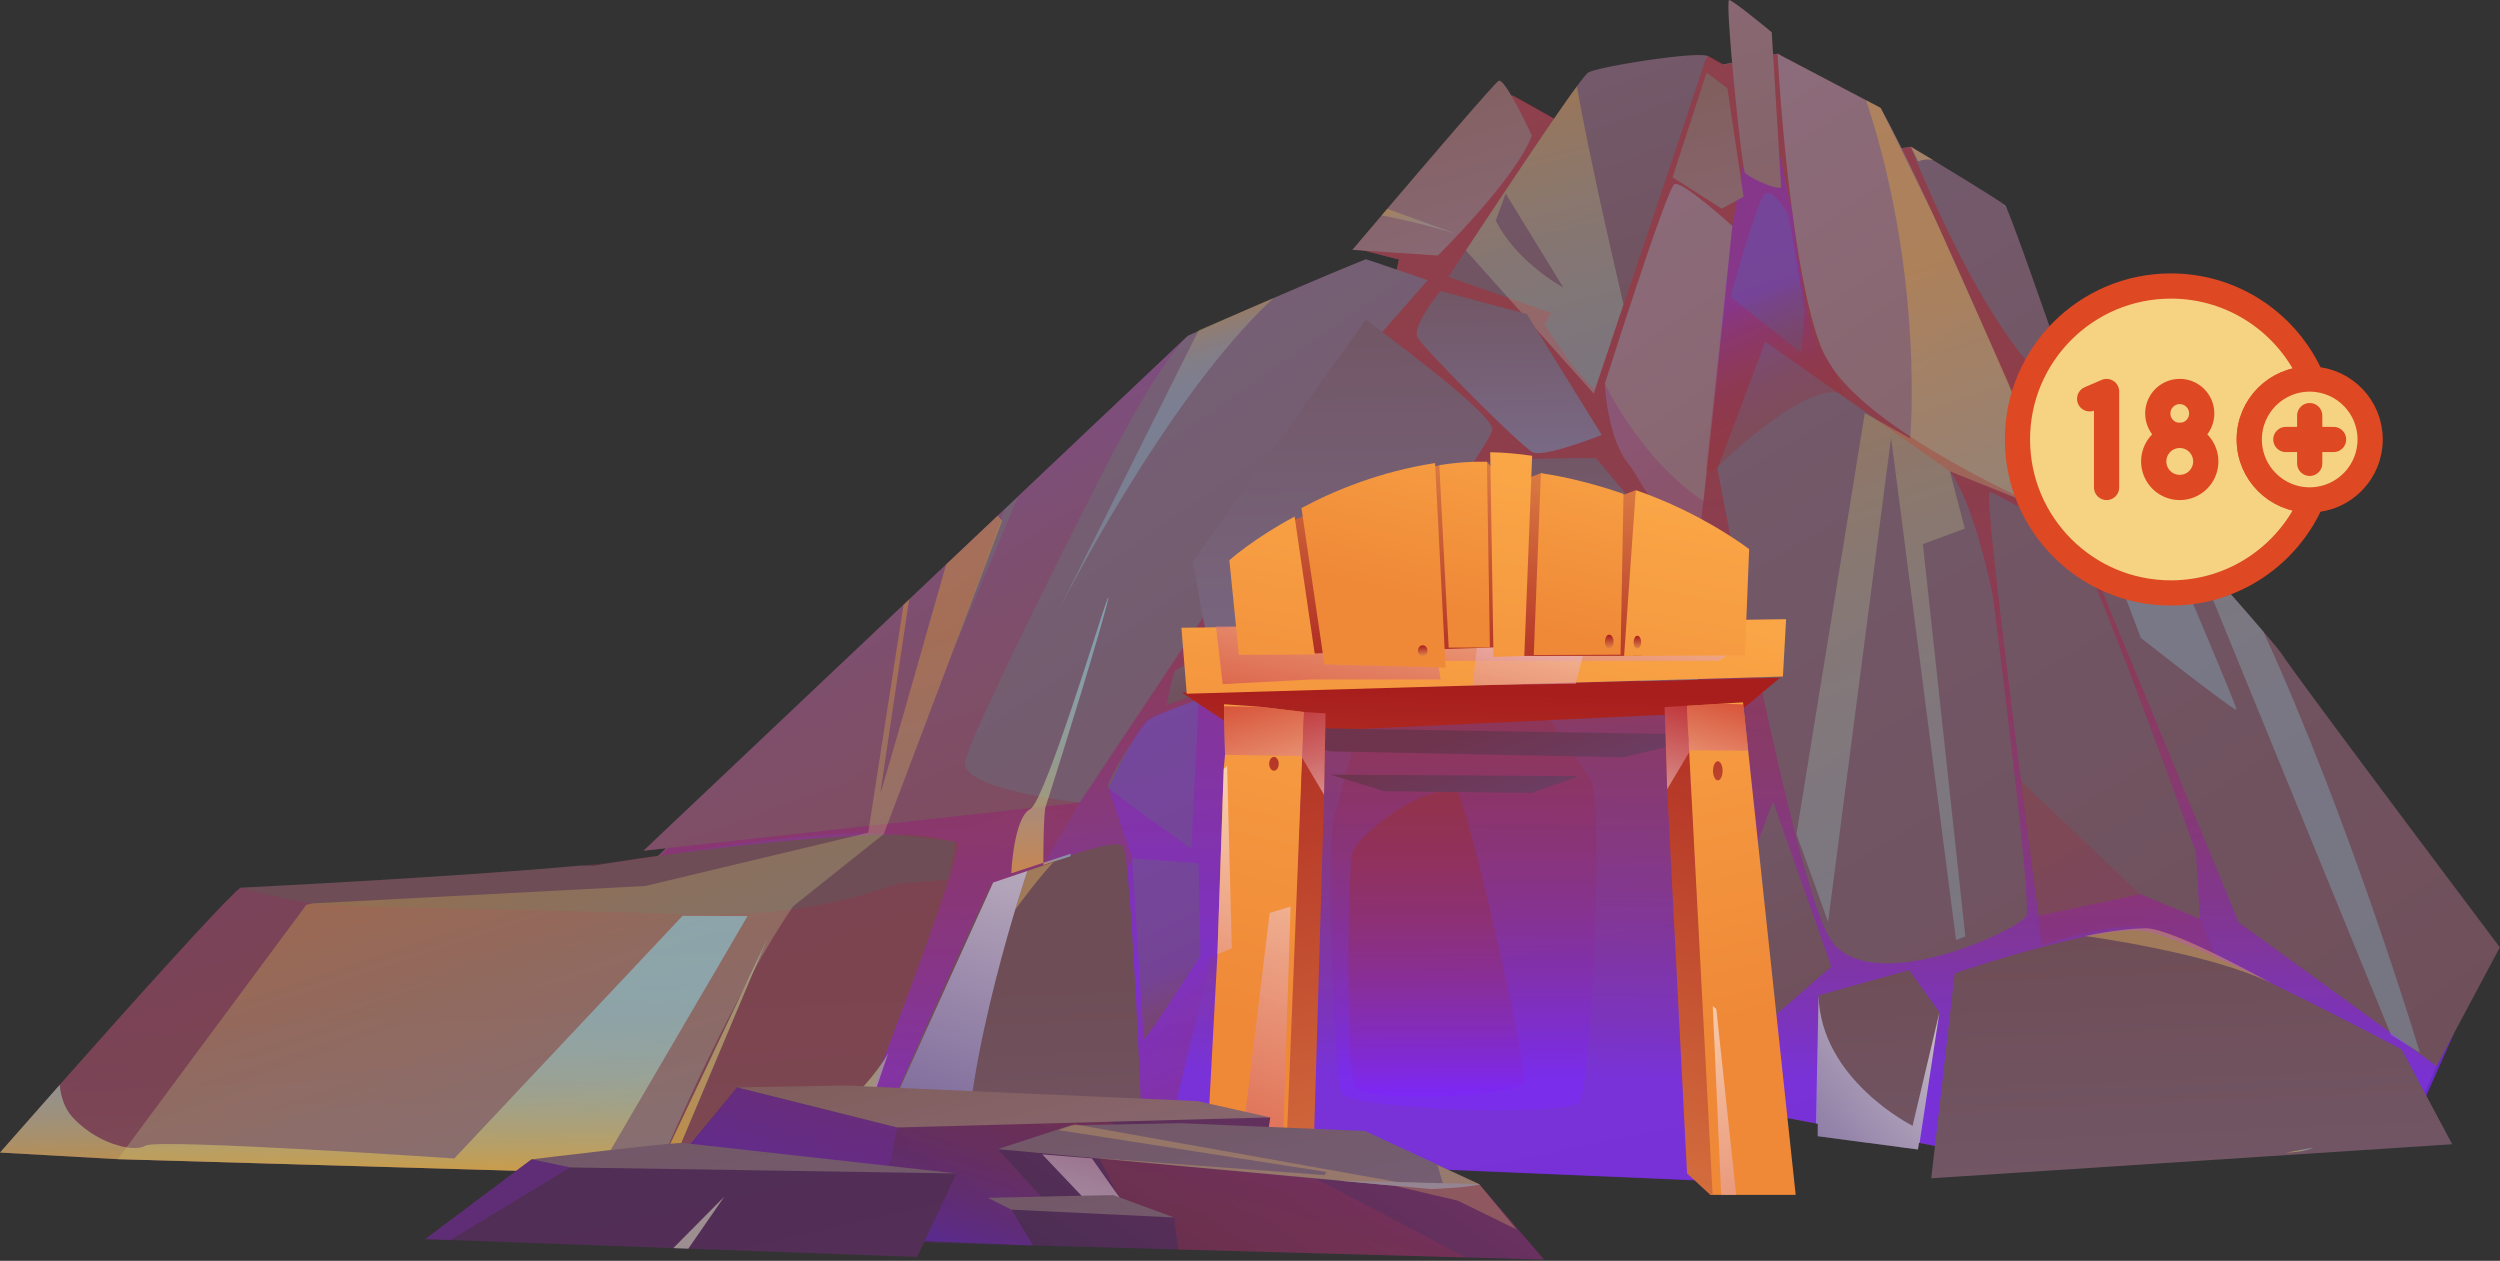 <svg xmlns="http://www.w3.org/2000/svg" width="694" height="350" fill="none"><rect width="100%" height="100%" fill="#333333" stroke="none"/><path fill="url(#a)" d="m680.507 286.655-4.135 9.274-3.287 7.388-5.494 12.325-58.033 1.191h-.011l-35.158.717-36.096.739h-.068l-1.075-.202-4.265-.807-.18-.035-.739-.133-21.996-4.146-3.967-.751-1.377-.259-.125-.026-.39-.074-3.287-.619-.008.002-3.481-.662-14.176-2.673-.691-.125.901 20.332-6.95-.295-3.76-.16-10.268-.435-3.572-.148-.364-.025-102.444-4.34-18.894-.799-2.665-.111-.625-.025.108-3.711.011-.316-11.022 3.512-10.792 1.089-18.9 1.905h-.011l-55.266 5.583-.054.003-.131.011-.566.054h-.006l.009-.009.003-.011 4.192-6.566-.265-.154-.691-.415-.074-.051-3.41-2.082-1.595-.972h-.006l-8.534-5.199-11.417-6.964-12.911-21.923-.72-1.22-.23-.384-5.705-9.691-9.7-16.471-2.485-4.235h-.009l-4.49-7.627-.003.003-1.803-3.057 5.156-5.09.222-.219 2.124-2.099 12.658-12.512 51.478-43.191 1.592-1.337 7.735-6.489 13.582-11.395.398-.336 1.396-1.172 31.876-26.742h.003l11.839-9.937 9.319-7.82.002-.006 41.141-34.511.683-.845.443-.037 18.161-1.66.583-2.643.622-2.818-11.284-2.88-.332-.086 1.737-2.147 3.299-4.075 37.811-36.258.102-.097.23.131 5.713 3.205 5.722 3.208 5.699 3.199.191-.094 2.565-1.254 30.886-15.109 3.102-4.283.003-.002.262.147 2.107 1.186 1.976 1.11.265-.052 13.795-2.716 1.237-.244.074.062 27.857 23.902.003.003 3.185 2.733.339-.048 2.664-.396.288-.04 2.599-.386.04.068 2.3 3.899 34.239 57.936 10.624 14.472.003.005.31.421-.045.165-.245.836-1.754 6.089 42.261 65.472.003.008 15.797 24.482.003.009 25.127 38.925z"/><path fill="url(#b)" d="m177.821 242.961 1.706 2.889.1.168h.005l4.465 7.57.031.059 2.281 3.862 9.655 16.38 5.696 9.652.219.367.085.153.62 1.05 13.269 22.491 11.019 6.717 8.452 5.147.501.305h.005l1.092.668 3.424 2.093.08.037.418.262.284.173.481.29.264.154-4.078 6.404-.119.188 57.194-5.773 17.162-1.732 9.279-.93 2.019-.202.105-.011 10.394-3.316.632-.199-.114 3.938-.003.091 2.594.114 12.43.529c.25.006.494.009.733.023l112.141 4.752.049.008.173.009 10.104.429 3.762.157 7.647.324-.921-20.336-.003-.011 14.176 2.673 3.49.662.696.128 2.986.563.123.029 1.376.259 3.964.739 21.991 4.146.748.142 4.445.839.725.134.415.077.663.125 35.234-.717h.005l35.934-.733h.012l58.246-1.195 5.155-11.594.328-.739 3.128-7.05.153-.341 4.127-9.279-21.437-33.15-25.187-38.946-.003-.008-15.834-24.493-.003-.006-42.358-65.501 1.633-5.681.119-.41.242-.836.045-.165-.31-.421-.002-.005-10.648-14.475-34.318-57.95-2.349-3.968-.373.055-2.229.33-.287.04-.381.056-2.625.387-.074-.06-3.117-2.67-.003-.003-.532-.458-27.439-23.515-.296.06-.941.185-14.062 2.77-.106-.06-1.874-1.05-2.371-1.333h-.003l-.1.139-2.997 4.146-30.881 15.112-2.755 1.348-.182-.102-5.523-3.097-11.676-6.544-.1.097-.025.025-37.763 36.239-3.296 4.078-1.788 2.215 11.284 2.88-.623 2.819-.58 2.642-18.163 1.66-.731.902-41.121 34.523-.003.006-9.313 7.823-11.833 9.936h-.003l-.765.643-31.799 26.703-.694.583-.662.557-.387.324L258.743 172l-.597.503-7.135 5.989-.515.433-1.078.904-.523.435-50.935 42.77-12.509 12.376-.14.143-1.962 1.939-.159.159-.034.032-.188.19z" opacity=".75"/><path fill="url(#c)" d="M330.719 235.578s-21.744-15.408-23.021-16.881c-1.268-1.464 9.288-16.886 10.744-18.473 1.447-1.578 14.301-6.031 14.301-6.031z"/><path fill="url(#d)" d="M506.534 98.557q.12.241.242.475a29.5 29.5 0 0 0 1.979 3.227v.006c4.61 6.566 12.635 13.067 21.556 18.942 18.217 11.998 39.864 21.195 42.515 22.307.065.026.122.051.164.065l.097.043s-1.689-4.095-4.536-10.872l-.46-1.1c-4.28-10.192-10.696-25.338-17.563-41.056-7.721-17.68-15.903-35.84-22.671-49.467-2.067-4.155-4.015-7.926-5.81-11.19l-4.032-2.122-24.567-12.905s1.123 21.852 4.174 44.517c.026.17.046.338.068.509q.004.013.003.031c2.076 15.31 5.025 30.863 8.841 38.59"/><path fill="url(#e)" d="m561.166 98.497 13.442 15.405 3.319 3.799.617.708s-.066-.196-.196-.571c-2.045-5.975-17.663-51.526-21.084-59.515l-.003-.008c-.321-.745-.552-1.203-.668-1.32a4 4 0 0 0-.398-.318c-2.332-1.712-12.851-8.139-19.634-12.251l-.005-.003a2679 2679 0 0 0-5.691-3.44l-.409-.245s13.991 36.562 30.71 57.76"/><path fill="url(#f)" d="m559.869 106.528 61.627 149.556 41.929 30.449 5.119 3.716 7.828 5.682 17.581-32.953s-56.213-74.72-60.322-81.124c-.555-.865-2.46-3.183-5.307-6.515-4.661-5.455-11.753-13.503-19.44-22.131a4997.41 4997.41 0 0 0-31.193-34.668 1467 1467 0 0 0-9.478-10.354c-1.368-1.476-2.184-2.332-2.307-2.417-1.043-.731-6.037.759-6.037.759"/><path fill="url(#g)" d="M575.749 149.003c10.211 21.296 33.826 87.468 33.826 87.468l1.103 18.561-16.556-6.776-28.199 5.917s-15.8-118.357-13.547-117.592c2.246.762 23.373 12.422 23.373 12.422"/><path fill="url(#h)" d="M541.299 130.845c7.059 9.413 11.913 34.694 11.913 34.694s10.96 84.989 9.268 88.708c-1.735 3.817-43.629 23.299-54.401 6.41-10.141-15.905-31.308-130.537-31.308-130.537l13.252-35.252z"/><path fill="url(#i)" d="m500.932 86.2-.873 11.748-19.679-15.532s7.161-26.035 9.39-28.458c2.15-2.337 6.717 5.7 6.717 5.7z"/><path fill="url(#j)" d="m418.727 82.729 11.901 4.186-1.808 3.264s7.829 12.868 13.894 17.723a5188 5188 0 0 0 6.083-17.754l.111-.327c12.248-35.962 23.893-71.293 24.829-74.14l.068-.202h-.003c-1.453-.435-6.262-.09-11.776.597-8.65 1.072-19.087 2.99-21.081 4.038-.403.214-1.521 1.576-3.185 3.837-1.638 2.218-3.819 5.318-6.401 9.069-6.054 8.795-14.489 21.436-23.324 34.81q-.556.839-1.107 1.678l-4.854 7.357z"/><path fill="url(#k)" d="m178.637 236.161 6.208-.685 56.46-6.242 5.11-.563 53.318-5.896 48.034-72.095 2.167-3.253-5.017-3.489 5.372-13.21 6.751 2.622 6.874-16.818 1.797-.884 6.214-9.163.503-.75 4.146-3.362 5.912-8.79 13.849-15.8s-17.079-5.866-17.193-5.82q-.074.026-.139.059a798 798 0 0 0-6.987 2.872c-6.251 2.6-12.65 5.335-18.533 7.874a2014 2014 0 0 0-20.871 9.166c-1.842.816-2.886 1.285-2.886 1.285h-.003q-.014.011-.028.032l-52.732 49.888h-.003l-14.324 13.55-10.269 9.72-1.536 1.451z"/><path fill="url(#l)" d="M452.83 129.665s16.909 28.858 18.422 21.814c.276-1.282.861-5.897 1.609-12.398 3.003-25.992 8.043-76.333 8.043-76.333s-13.901-12.677-16.056-11.608c-2.196 1.092-19.329 55.377-19.329 55.377s.659 16.144 7.311 23.148"/><path fill="url(#m)" d="M536.118 327.085s.091-.003.267-.017l25.204-1.644 67.306-4.399 51.839-3.384-7.191-13.468-.461-.856-6.401-11.987s-18.05-9.592-36.11-18.354c-.012-.008-.018-.008-.032-.017-5.198-2.516-10.411-4.973-15.217-7.12a261 261 0 0 0-3.566-1.573s-.006 0-.014-.009c-7.246-3.133-13.278-5.374-16.565-5.809-3.706-.492-9.433.213-15.76 1.481-16.269 3.248-36.787 10.278-36.787 10.278l-5.477 47.874-.003.012z"/><path fill="url(#n)" d="M265.767 234.839c-.512 6.026-11.352 35.314-20.905 60.248-3.6 9.416-6.987 18.123-9.435 24.374-.029.068-.049.131-.074.19-.361.91-.697 1.775-1.01 2.582q-.159.409-.31.788c-.039.091-.074.191-.111.285l-.079.201c-.202.515-.39 1.001-.566 1.445q-.037.096-.074.191c-.088.224-.173.438-.259.651-.125.307-.23.591-.333.847-.173.441-.329.831-.455 1.146-.073.197-.136.361-.193.504l-.259.648-42.847-2.42c-.008.011-.005 0-.005 0l-3.538-.196-3.327-.188-149.306-4.351L0 319.944s7.061-8.039 16.57-18.774c18.496-20.874 45.268-50.824 50.168-54.743 0 0 58.652-2.892 94.356-6.137 2.431-.014 3.879-.025 3.961-.04q.903-.149 1.829-.298c.31-.051.617-.105.929-.148.623-.1 1.255-.208 1.889-.307.315-.046.637-.094.955-.145l.009-.003q.478-.076.955-.148c2.019-.313 4.092-.623 6.211-.933.503-.074 1.015-.145 1.527-.219q1.664-.237 3.362-.474c.21-.032.423-.063.631-.086 1.521-.21 3.065-.424 4.612-.623l.017-.002c16.733-2.207 34.882-4.078 49.422-4.843l.009-.003c2.699-.148 5.272-.25 7.689-.316h.003c.862-.017 1.706-.04 2.525-.048q.018-.002.017-.003c7.309-.102 14.444 1.337 16.81 1.885.227.049.412.1.549.131.173.046.261.068.267.077l-.003.008q.55.473.498 1.087"/><path fill="url(#o)" d="m332.712 239.636.543 25.631s-15.521 24.283-15.723 23.04c-.199-1.237-3.231-49.985-3.231-49.985z"/><path fill="url(#p)" d="M69.157 245.301c-.233.082-.457.165-.66.239.205-.08.427-.165.66-.239" opacity=".35"/><path fill="url(#q)" d="M165.061 240.248c-.083.014-1.53.025-3.962.039a602 602 0 0 0 9.561-.938q-.48.075-.956.145c-.634.1-1.265.208-1.888.307-.31.043-.62.1-.93.148q-.923.15-1.825.299" opacity=".35"/><path fill="url(#r)" d="m329.709 93.233-.014.017c-6.882 7.116-15.53 22.114-24.127 39.043l-.006.005q-.17.332-.341.671c-15.592 30.722-35.499 70.861-37.27 78.366-1.112 4.718 10.755 7.914 20.35 9.711.944.168 1.865.339 2.75.481 4.936.839 8.687 1.246 8.687 1.246l-9.683 16.584-.429.734-.134.228-5.147 8.818-3.068 5.261-40.043 68.595-.1.173-.691-.415-.074-.051.003-.009-3.413-2.084-1.595-.973-.003.011c-.358.91-.696 1.775-1.015 2.583q-.159.409-.31.787c-.04.091-.074.191-.111.285a119.936 119.936 0 0 0-.645 1.646q-.038.096-.074.191c-.088.224-.174.438-.259.651-.125.307-.23.591-.333.847-.173.441-.33.831-.455 1.146-.074.197-.136.362-.193.504l-.259.648-42.847-2.42c-.009.012-.006 0-.006 0l-3.537-.196-3.328-.188-149.306-4.351-32.68-1.84s7.06-8.039 16.57-18.774C35.07 280.291 61.84 250.34 66.74 246.421c0 0 7.633 2.301 19.938 4.363 6.941 1.154 87.591 2.238 96.964 2.778h.008q.217.014.447.02s-.003.006.003 0c10.965.617 23.139.486 35.498-1.132 10.215-1.336 20.47-3.677 30.119-7.397a12 12 0 0 0-.208.262l13.713-1.154 1.237-6.277c.273-.236.492-.611.216-1.097 0 0 .284-2.617.332-3.12q.007-.089.006-.088c-.023.008-.219-.011-.554-.04-2.77-.276-14.93-1.723-16.81-1.885q0 .002-.017.003c-.176-.015-1.541-.128-2.278-.174a100 100 0 0 0-5.127-.139c-14.353-.049-34.037 2.502-52.243 5.519l-.017.003q-2.426.404-4.806.811-.33.06-.66.116c-2.966.515-7.018 1.035-11.833 1.553q.478-.076.956-.148c2.019-.313 4.092-.623 6.211-.933.503-.074 1.015-.145 1.527-.219q1.663-.237 3.361-.474l2.124-2.099-6.21.685 72.191-68.301 1.539-1.448 10.269-9.72 14.321-13.55 1.934-1.829-1.038 2.844-5.964 16.388-.213.595-6.856 18.831-.179.495 8.778-20.794.268-.634 9-21.317 5.728-5.42z" opacity=".35"/><path fill="url(#s)" d="m332.743 194.193 3.339-4.539 20.06 15.231-4.866 3.069 4.186 60.831-19.349-3.046-13.198 55.519-5.642-.111-4.504-79.887 1.538-2.941-6.609-19.624s8.119-17.262 11.401-19.116c3.265-1.84 13.644-5.386 13.644-5.386" opacity=".35"/><path fill="url(#t)" d="M511.997 109.716c-9.452-5.881-36.787 21.334-36.787 21.334l-1.669-.432 7.36-67.873 7.775-44.985 8.955 41.678s3.412 31.924 7.661 37.393c4.373 5.636 6.705 12.885 6.705 12.885" opacity=".35"/><path fill="url(#u)" d="m615.607 266.504-4.925-11.472-16.557-6.776-33.385-31.68 5.187 37.6.73 8.298s19.583-6.95 28.987-4.78c9.518 2.193 19.963 8.81 19.963 8.81" opacity=".35"/><path fill="url(#v)" d="M317.273 321.153s-2.972-82.674-5.622-86.235c-2.611-3.506-35.015 10.681-35.948 10.064-.93-.614-38.51 84.932-38.51 84.932z"/><path fill="#FFCE61" d="M536.758 44.474c-2.438-.614-4.275.376-4.275.376l-2.027-4.107zM630.866 273.139c-16.718-8.572-52.035-13.298-52.035-13.298s9.319-2.067 16.81-2.15c7.519-.085 35.225 15.448 35.225 15.448" opacity=".35"/><path fill="url(#w)" d="m32.68 321.784 149.306 4.351c7.497-17.575 14.083-31.444 19.554-42.173.074-.142.142-.282.216-.424a493 493 0 0 1 4.112-7.863l.012-.025a373 373 0 0 1 3.415-6.234c5.275-9.441 8.907-14.935 10.303-16.963.427-.614.646-.919.646-.919l24.86-19.832h.005l.234-.185.014-.037 1.061-2.809 18.404-48.7 7.238-19.156h.003l.224-.602 5.918-15.658-.352-.395-.893-1.019-14.327 13.551c-1.334 4.724-2.81 9.911-4.326 15.251q-.078.276-.156.552c-6.544 23.034-13.895 48.759-13.761 47.664.136-1.134 3.35-22.747 6.108-41.24.023-.159.049-.324.071-.484l1.792-12.02-1.538 1.45-1.849 11.91-.077.486-7.595 48.975-.299 1.923-.779.188-2.815.676h-.009l-57.879 13.832-.373.091h-.005l-92.471 4.849-1.644.393-49.916 67.32z" opacity=".3"/><path fill="url(#x)" d="m507.481 255.92 17.484-134.397L543 260.95l2.579-1.007-11.787-108.893 11.636-4.305-4.129-15.906 31.529 12.672.165.066.097.042-4.536-10.871-.461-1.101-11.142-26.709-6.421-14.344-13.733-30.681-9.225-18.746-5.525-11.23-4.033-2.122a209 209 0 0 1 3.367 11.063l.003.002c11.424 41.298 9.288 77.479 8.933 82.328-.023.335-.04.503-.04.503l-9.635-5.366-2.969-1.65-18.976 116.856z" opacity=".3"/><path fill="url(#y)" d="M353.497 82.757c-30.075 27.795-59.756 86.96-59.756 86.96l39.005-78.053z" opacity=".3"/><path fill="url(#z)" d="m406.923 69.514 11.804 13.218.589.66 7.945 8.895 15.035 16.832.131.145 6.365-19.11.11-.327 1.789-5.364s-6.569-27.812-10.883-49.586a501 501 0 0 1-2.053-10.923c-1.638 2.218-3.819 5.317-6.401 9.068-6.055 8.796-14.489 21.437-23.325 34.811q-.55.838-1.106 1.68m8.318-8.281 2.724-7.52 15.996 26.095s-12.899-6.925-18.72-18.575" opacity=".3"/><path fill="url(#A)" d="m663.425 286.536.296.722 4.823 2.994 3.221 1.999s-4.695-15.774-12.643-38.723c-7.906-22.816-18.61-51.532-30.804-78.189-4.661-5.455-11.753-13.503-19.44-22.131l25.114 61.386.003.008z" opacity=".3"/><path fill="url(#B)" d="m556.195 56.68 1.066 1.638c-.321-.745-.551-1.203-.668-1.32a4 4 0 0 0-.398-.318" opacity=".3"/><path fill="url(#C)" d="M594.304 177.102s25.907 20.33 26.53 19.923c.099-.071-.913-2.676-2.639-6.916l-.003-.006c-4.672-11.437-14.179-33.778-21.181-50.161a5059 5059 0 0 0-19.326-21.402l.242-.836.617.708s-.065-.196-.196-.571l-.686-.723-.002-.005-3.055-3.208-7.046-7.422.645 1.703z" opacity=".3"/><path fill="url(#D)" d="m375.411 69.366 23.726 1.57s21.442-21.07 26.123-33.287c0 0-7.517-16.266-9.251-15.211-1.223.742-19.053 21.587-30.926 35.536q-.794.932-1.542 1.814c-4.774 5.616-8.13 9.578-8.13 9.578"/><path fill="url(#E)" d="M268.212 326.402c-.878-31.927 17.009-84.633 17.009-84.633l-9.518 3.216-38.51 84.932z" opacity=".7"/><path fill="#FFCE61" d="M292.456 239.32c-3.962 4.078-10.616 13.15-10.616 13.15l3.381-10.701z" opacity=".35"/><path fill="url(#F)" d="m538.384 281.01-5.679 36.23-.003.008-.185 1.189-.105.66-19.718-2.614-6.965-.927-1.126-.151.02-3.446.003-.009.077-13.058.139-22.6 25.127-6.995z"/><path fill="url(#G)" d="m492.182 222.488 16.186 45.839-15.501 13.476-9.401-35.865z"/><path fill="url(#H)" d="M330.758 183.793s-3.361 1.613-4.299 2.141c-.942.529-2.591 9.732-2.591 9.732l7.183-2.358z"/><path fill="url(#I)" d="M494.443 51.999c-1.556.825-9.083-2.85-10.033-4.055-.941-1.195-5.67-48.128-4.393-47.943 1.271.182 11.815 8.957 11.815 8.957z"/><path fill="url(#J)" d="m473.749 20.146 5.759 4.334 4.501 30.132-6.06 3.316-13.65-8.708z"/><path fill="url(#K)" d="M452.83 129.665s16.909 28.858 18.422 21.814c.275-1.282.861-5.898 1.609-12.398-17.606-11.748-27.34-32.561-27.34-32.561s.657 16.141 7.309 23.145" opacity=".35"/><path fill="url(#L)" d="M383.542 59.788c12.74 2.545 20.259 4.99 21.061 5.258l-19.52-7.073c-.526.623-1.044 1.226-1.541 1.815" opacity=".3"/><path fill="url(#M)" d="M438.48 305.816c3.157-3.97 6.993-83.504 3.052-89.277-3.828-5.608-17.922-27.158-19.608-27.317-1.684-.159-34.887-16.861-36.486-14.688-1.615 2.195-12.691 43.143-15.086 52.308-2.497 9.561.128 72.115 2.011 76.58 1.916 4.553 62.605 6.811 66.117 2.394" opacity=".5"/><path fill="url(#N)" d="M416.248 166.324c.244 3.225-3.111 5.992-4.081 6.319-.973.327-12.535-3.336-12.717-4.047s4.268-5.042 6.327-4.684c2.07.359 10.471 2.412 10.471 2.412" opacity=".5"/><path fill="url(#O)" d="M404.383 219.61c-9.868-1.786-27.141 12.038-28.816 16.75-1.712 4.812-1.675 60.262.219 65.102 1.934 4.943 45.157 3.123 47.079-.722 1.9-3.788-16.363-80.746-18.482-81.13" opacity=".88"/><path fill="url(#P)" d="m642.222 318.593-7.664 1.402c2.983-.114 5.594-.554 7.664-1.402" opacity=".59"/><path fill="url(#Q)" d="m476.28 182.724 4.447-2.244-8.352 3.814-3.054 1.399-3.191 1.456.063.625.017.199 1.723 17.697.017.151.268 2.764 2.693 27.636.196 2.056.554 5.662-5.642 4.416c2.292-1.328 5.782-1.663 5.782-1.663s.586-3.697 1.265-8.478q.147-1.036.299-2.127c.87-6.293 1.757-13.624 1.737-17.108-.014-2.002-.455-6.063-1.058-10.67-.122-.935-.25-1.891-.381-2.855l-.025-.151c-1.087-7.925-2.44-16.42-2.852-18.97l-.032-.185-.096-.595 3.361-1.7z" opacity=".59"/><path fill="url(#R)" d="M465.137 248.989a3 3 0 0 0-.324.316l.404-.319h.006l.79-.617c-.321.188-.62.393-.876.62" opacity=".59"/><path fill="url(#S)" d="m290.05 239.363-.427.14c0 .381-.003.594-.003.594l.063-.017 7.431-2.355.051-.29.079-.435z" opacity=".59"/><path fill="url(#T)" d="m280.723 242.429 8.904-2.926c.005-2.776.076-14.177.662-15.653.003-.008.009-.014.011-.028.083-.219.345-1.024.751-2.289 3.393-10.568 15.675-50.176 16.577-55.34.87-4.988-12.57 40.785-19.327 54.859-.736 1.539-1.379 2.648-1.888 3.199-.151.165-.284.279-.409.342-4.633 2.42-5.281 17.836-5.281 17.836" opacity=".59"/><path fill="url(#U)" d="M208.246 319.515c-1.14.028-12.851 4.487-19.389 7.007l42.85 2.42s.088-.228.256-.649c.057-.145.12-.307.194-.503.125-.319.281-.708.455-1.149.102-.256.207-.54.332-.847.086-.214.171-.427.256-.652.196-.497.413-1.046.643-1.635.02-.06.048-.131.077-.202.037-.091.074-.193.111-.284.099-.253.207-.515.31-.788.321-.807.659-1.672 1.015-2.582l1.598.973.003-.009.065-.182 9.533-28.02a37 37 0 0 1-1.692 2.676c-4.579 6.675-12.087 14.003-17.891 19.227h-.005l-.151.139c-4.553 4.087-7.974 6.808-7.974 6.808s-9.003-1.788-10.596-1.748" opacity=".59"/><path fill="url(#V)" d="m201.771 284.346-19.784 41.792 3.327.187 17.177-40.759.193-.461 6.612-15.686 3.739-8.878-7.152 15.111-.014.026-3.89 8.227z" opacity=".59"/><path fill="url(#W)" d="m207.515 254.299-11.452 19.596-.233.384-29.424 50.3 15.586 1.556-149.303-4.351L0 319.95s7.058-8.04 16.568-18.786c.341 3.284 1.322 6.504 3.475 8.87 4.479 4.925 10.513 7.74 15.075 8.465 2.26.362 4.157.214 5.286-.469 3.37-2.025 85.697 3.561 85.697 3.561l60.023-63.797.279-.299 3.071-3.262z" opacity=".59"/><path fill="url(#X)" d="M379.105 88.774 331.159 155.9s4.794 28.767 6.393 30.365c1.598 1.598 19.178 14.384 19.178 14.384s57.535-76.713 57.535-81.508-35.16-30.366-35.16-30.366"/><path fill="url(#Y)" d="M399.882 80.783s-7.991 9.59-6.393 12.786 28.767 30.366 31.964 31.964 19.178-4.795 19.178-4.795l-20.776-33.562z"/><path fill="url(#Z)" d="M443.033 127.131s-30.366 0-31.964 1.598-14.384 20.777-12.785 22.375c1.598 1.598 60.731 41.553 63.928 41.553h9.589l-4.795-36.758z"/><path fill="url(#aa)" d="m538.385 281.01-5.503 36.261-.003.011-.179-.034-.185 1.189-.105.66-19.719-2.617-6.964-.924-1.126-.151.02-3.446-.125-.026-.39-.074v-.011l.734-35.556c.52 23.447 26.091 36.233 26.091 36.233z" opacity=".7"/><path fill="url(#ab)" d="m328.085 192.265 17.458 11.579 137.445-6.392 11.187-9.317z"/><path fill="url(#ac)" d="m339.25 201.723 29.987 6.854 81.468 1.66 25.89-6.253z"/><path fill="url(#ad)" d="m369.282 215.032 15.001 4.607 40.899.48 13.056-4.661z"/><path fill="url(#ae)" d="M357.219 331.703h-22.864l3.598-66.8 1.752-51.447.364-3.913-.302-13.473.054-.569 9.857.688 12.313 1.476-.455 12.808-4.314 121.23z"/><path fill="url(#af)" d="m364.437 327.221-7.215 4.482h-.614l4.871-121.324.512-12.714 5.986.355-.418 22.611z"/><path fill="url(#ag)" d="m367.56 220.631-6.023-10.158-.057-.093-.285-.478-21.126-.359-.301-13.473 9.91.119 12.314 1.476 5.986.356z" opacity=".6"/><path fill="url(#ah)" d="M355.678 331.703h-12.729l9.515-78.269 5.802-1.794z" opacity=".6"/><path fill="url(#ai)" d="m341.943 263.245-3.99 1.658 1.752-51.447.941-.813z" opacity=".6"/><path fill="url(#aj)" d="M474.798 331.703h23.683l-7.254-67.849-5.509-51.492-.424-3.976-1.373-12.842-.063-.578-5.989.376-9.631.603.628 12.944 5.926 122.814z"/><path fill="url(#ak)" d="m468.32 325.728 6.472 5.975h.634l-6.506-122.905-.683-12.853-6.131.324.705 22.812z"/><path fill="url(#al)" d="m462.811 219.081 6.055-10.192.054-.091.284-.483 16.09.071-1.373-12.842-6.052-.202-9.632.603-6.131.324z" opacity=".6"/><path fill="url(#am)" d="M477.801 331.703h4.16l-5.505-51.583-.987-.836z" opacity=".6"/><path fill="url(#an)" d="m495.822 171.88-.885 15.926-57.441 1.657-22.153.64-85.907 2.477-.569-7.058-.495-6.174-.409-5.079 82.782-1.177 31.122-.444 43.453-.617z"/><path fill="url(#ao)" d="M354.975 212.029c0 1.058-.594 1.917-1.328 1.917-.733 0-1.328-.859-1.328-1.917s.595-1.917 1.328-1.917c.734-.003 1.328.856 1.328 1.917"/><path fill="url(#ap)" d="M476.865 216.633c.734 0 1.328-1.189 1.328-2.656s-.594-2.656-1.328-2.656c-.733 0-1.328 1.189-1.328 2.656s.595 2.656 1.328 2.656"/><path fill="url(#aq)" d="M477.235 183.449H399.06l.884 5.176h-35.99l-24.545 1.299-1.857-16.047 43.151-.398 103.613 5.192z" opacity=".6"/><path fill="url(#ar)" d="m441.867 172.648-4.371 16.816-.085.332-22.068.307-6.549.091 1.951-17.102z" opacity=".6"/><path fill="url(#as)" d="m361.761 181.495 52.806-1.771 7.107 2.36h34.193l-1.769-46.021-6.196 2.361-20.148-7.081-9.354 3.54-5.633-6.694-17.08 1.385-39.238 15.931z"/><path fill="url(#at)" d="m359.378 143.397 5.625 38.297-21.081.094-2.656-26.256s6.54-5.941 18.112-12.135"/><path fill="url(#au)" d="m412.767 128.189.827 51.532-11.44.051-2.602-50.639q1.588-.245 3.213-.446a71 71 0 0 1 10.002-.498"/><path fill="url(#av)" d="m450.691 137.101-.827 44.627-24.09.108 1.977-50.493c8.002 1.188 15.819 3.31 22.94 5.758"/><path fill="url(#aw)" d="m401.289 185.329-33.63-.885-.751-5.11-5.625-38.297c9.345-5.002 21.971-10.163 37.089-12.493l2.602 50.637z"/><path fill="url(#ax)" d="m425.322 126.531-1.974 50.494-.199 5.059-8.554.296-.085-5.315-.828-51.532c3.885.071 7.784.426 11.64.998"/><path fill="url(#ay)" d="m485.567 152.441-1.18 29.501-33.536.145 3.244-46.021c18.579 6.382 31.472 16.375 31.472 16.375"/><path fill="url(#az)" d="M396.276 180.608c0 .813-.594 1.476-1.328 1.476s-1.328-.66-1.328-1.476c0-.813.594-1.476 1.328-1.476.734.003 1.328.663 1.328 1.476"/><path fill="url(#aA)" d="M447.901 178.103c0 1.058-.529 1.916-1.18 1.916s-1.18-.858-1.18-1.916.529-1.917 1.18-1.917c.651-.003 1.18.856 1.18 1.917"/><path fill="url(#aB)" d="M455.571 178.251c0 .978-.464 1.768-1.032 1.768s-1.033-.793-1.033-1.768c0-.979.464-1.772 1.033-1.772.571 0 1.032.793 1.032 1.772"/><path fill="url(#aC)" fill-rule="evenodd" d="m204.615 301.858-12.868 15.669-1.237 1.507-.253.307-3.128 3.808-1.118 1.362-4.234 5.156-10.582 12.882 19.082.526 3.196.088 30.19.836 14.275.39 18.545.517 27.778.768 2.516.069 40.305 1.111 79.662 2.204 21.906.603-17.916-20.83-.008-.006-.103-.117h.009l-.009-.002-10.832-2.748-47.718-12.091.159-1.03.398-2.656h.006-.009l-17.764-1.001-84.998-4.777-19.121-1.075z" clip-rule="evenodd"/><path fill="url(#aD)" fill-rule="evenodd" d="m204.615 301.858-13.042 15.652-1.257 1.515-.247.293-3.182 3.819-1.138 1.371-4.251 5.099.278.06 17.919 3.913.355.079 21.951 4.789 16.025 3.498 9.896 2.161 8.765.376 27.573 1.191 2.542.105-.025-.036-5.992-9.951 10.908-.694-2.661-2.917-12.029-13.178 27.86-1.459 2.747-.145 6.734-.353-.162-.153-2.559-2.415-2.452-2.32-.816-.774-.182-.168-.6-.568-10.67.426-47.815 1.92-43.353-10.855z" clip-rule="evenodd" opacity=".35"/><path fill="#6F2D99" fill-rule="evenodd" d="m249.088 312.994-3.916 18.345-52.951-13.804 12.394-15.674z" clip-rule="evenodd" opacity=".5"/><path fill="url(#aE)" fill-rule="evenodd" d="m312.098 334.467 13.829 3.501 1.154 8.886 79.663 2.204c-14.347-7.766-37.64-19.787-41.778-21.917l-.179-.093-.586-.299-29.362-2.997-30.05-3.069.424.853.017.043.023.04 4.925 9.967.361.725.993 2.011z" clip-rule="evenodd" opacity=".35"/><path fill="url(#aF)" fill-rule="evenodd" d="m289.325 320.45 13.587 14.299 9.288-.288-9.089-12.893z" clip-rule="evenodd" opacity=".5"/><path fill="url(#aG)" fill-rule="evenodd" d="M309.06 331.768c-2.081-.014-34.821.757-34.821.757l6.543 3.27 45.148 2.176z" clip-rule="evenodd"/><path fill="url(#aH)" fill-rule="evenodd" d="m204.615 301.858 1.12.281 43.354 10.855 22.554-.612 8.846-.241 6.646-.179 21.221-.578 44.274-1.203h.006-.009l-20.202-4.518-75.166-3.322-.063-.003-22.679-1.001z" clip-rule="evenodd"/><path fill="url(#aI)" fill-rule="evenodd" d="m277.002 319.003 28.248 2.613 59.713 5.523 20.56 1.902s.131.006.359.009l.932.02h.018c4.251.088 17.827.341 22.397.011.89-.063 1.428-.145 1.501-.25l-.008-.009c.017-.037-.011-.074-.094-.114l-.008-.002c-2.002-.979-31.723-14.734-31.723-14.734-5.872-.25-16.61-.705-26.668-1.135-12.743-.54-24.428-1.038-24.428-1.038l-18.633.359-9.495.182-1.991.04-.5.008z" clip-rule="evenodd"/><path fill="#FFCE61" fill-rule="evenodd" d="m305.21 321.534-2.343-.174 2.36.216 59.557 5.469 8.262.759 13.772 1.269h.017l.142.076 17.7 4.152 16.326 7.994-10.269-12.464-.009-.006-.093-.116-.009-.003-11.603-5.276.771 2.529.748 2.508.063.185-9.965-.421-2.784-.123-76.23-13.63-11.947-2.138-1.234-.222-.756.259-3.879 1.331 20.375 3.185 54.058 8.446-.569.864-32.834-2.454z" clip-rule="evenodd" opacity=".25"/><path fill="#958492" fill-rule="evenodd" d="M410.629 328.708c-2.082.956-13.349 1.377-13.349 1.377l-25.384-2.306z" clip-rule="evenodd"/><path fill="url(#aJ)" fill-rule="evenodd" d="m147.557 321.838-.005.003-.012.008-29.501 22.128 6.979.25 61.886 2.249 4.169.151 33.75 1.223 12.956.475 16.809.608 1.894-4.026.205-.424 8.824-18.741-19.005-.631-11.082-.367-8.611-.284-9.191-.304-1.595-.052-4.229-.139-24.67-.816-.241-.012-39.307-1.299h-.023" clip-rule="evenodd"/><path fill="url(#aK)" fill-rule="evenodd" d="m147.563 321.841 10.716 2.241 27.47.426.262.003 30.443.469 2.34.037 2.261.034.529.009 17.102.265 7.741.119 19.082.296-18.698-2.085-54.282-6.043-.785-.088-.173-.017-2.022-.228c-4.576-.002-40.766 4.405-41.971 4.553h-.006s.003.006-.009.009" clip-rule="evenodd"/><path fill="#6F2D99" fill-rule="evenodd" d="m147.557 321.838-.005.003-.012.008-29.501 22.128 6.979.25 33.26-20.145.006-.003-10.721-2.238z" clip-rule="evenodd" opacity=".5"/><path fill="#9D8F91" fill-rule="evenodd" d="m201.052 332.209-14.148 14.267 4.169.151 2.4-3.464 6.578-9.504z" clip-rule="evenodd"/><mask id="aL" width="112" height="112" x="553" y="66" maskUnits="userSpaceOnUse" style="mask-type:luminance"><path fill="#fff" stroke="#fff" stroke-width="7" d="M557 70h104v104H557z"/></mask><g mask="url(#aL)"><path fill="#F5D383" stroke="#DE4823" stroke-linecap="round" stroke-linejoin="round" stroke-miterlimit="10" stroke-width="7" d="M641.173 138.781q.33 0 .656-.014c-6.51 15.194-21.602 25.837-39.178 25.837-23.531 0-42.604-19.073-42.604-42.603s19.073-42.605 42.604-42.605c17.576 0 32.668 10.643 39.178 25.839q-.327-.015-.656-.014c-9.267 0-16.78 7.511-16.78 16.78 0 9.267 7.513 16.78 16.78 16.78"/><path fill="#F5D383" stroke="#DE4823" stroke-linecap="round" stroke-linejoin="round" stroke-miterlimit="10" stroke-width="7" d="M657.953 122.001c0 9.047-7.162 16.423-16.124 16.766q-.327.014-.656.014c-9.267 0-16.78-7.513-16.78-16.78 0-9.269 7.513-16.78 16.78-16.78q.33 0 .656.014c8.962.343 16.124 7.717 16.124 16.766"/><path fill="#F5D383" d="M641.173 115.377v13.247z"/><path stroke="#DE4823" stroke-linecap="round" stroke-linejoin="round" stroke-miterlimit="10" stroke-width="7" d="M641.173 115.377v13.247"/><path fill="#F5D383" d="M634.55 122.001h13.247z"/><path stroke="#DE4823" stroke-linecap="round" stroke-linejoin="round" stroke-miterlimit="10" stroke-width="7" d="M634.55 122.001h13.247"/><path fill="#F5D383" stroke="#DE4823" stroke-linecap="round" stroke-linejoin="round" stroke-miterlimit="10" stroke-width="7" d="M611.193 114.778a6.094 6.094 0 1 1-12.188 0 6.094 6.094 0 0 1 12.188 0"/><path fill="#F5D383" stroke="#DE4823" stroke-linecap="round" stroke-linejoin="round" stroke-miterlimit="10" stroke-width="7" d="M612.321 128.094a7.222 7.222 0 1 1-14.445 0 7.222 7.222 0 0 1 14.445 0"/><path fill="#F5D383" d="M584.786 135.316v-26.632l-4.701 2.031"/><path stroke="#DE4823" stroke-linecap="round" stroke-linejoin="round" stroke-miterlimit="10" stroke-width="7" d="M584.786 135.316v-26.632l-4.701 2.031"/></g><defs><linearGradient id="a" x1="452.452" x2="370.986" y1="380.157" y2="-19.416" gradientUnits="userSpaceOnUse"><stop stop-color="#6E4D56"/><stop offset="1" stop-color="#7A6A86"/></linearGradient><linearGradient id="b" x1="431.986" x2="429.084" y1="87.621" y2="298.721" gradientUnits="userSpaceOnUse"><stop stop-color="#95333B"/><stop offset=".192" stop-color="#95333E"/><stop offset=".338" stop-color="#933248"/><stop offset=".469" stop-color="#913158"/><stop offset=".591" stop-color="#8E306F"/><stop offset=".708" stop-color="#8A2E8D"/><stop offset=".819" stop-color="#852CB1"/><stop offset=".925" stop-color="#8029DC"/><stop offset="1" stop-color="#7B27FF"/></linearGradient><linearGradient id="c" x1="368.389" x2="231.125" y1="314.073" y2="7.416" gradientUnits="userSpaceOnUse"><stop stop-color="#6E4D56"/><stop offset="1" stop-color="#7A6A86"/></linearGradient><linearGradient id="d" x1="657.457" x2="350.83" y1="271.07" y2="-171.352" gradientUnits="userSpaceOnUse"><stop stop-color="#7F5C58"/><stop offset="1" stop-color="#977796"/></linearGradient><linearGradient id="e" x1="683.143" x2="356.702" y1="257.213" y2="-213.798" gradientUnits="userSpaceOnUse"><stop stop-color="#6E4D56"/><stop offset="1" stop-color="#7A6A86"/></linearGradient><linearGradient id="f" x1="716.597" x2="233.741" y1="344.477" y2="-352.221" gradientUnits="userSpaceOnUse"><stop stop-color="#6E4D56"/><stop offset="1" stop-color="#7A6A86"/></linearGradient><linearGradient id="g" x1="687.763" x2="205.302" y1="396.588" y2="-408.023" gradientUnits="userSpaceOnUse"><stop stop-color="#6E4D56"/><stop offset="1" stop-color="#7A6A86"/></linearGradient><linearGradient id="h" x1="646.162" x2="240.373" y1="398.228" y2="-278.518" gradientUnits="userSpaceOnUse"><stop stop-color="#6E4D56"/><stop offset="1" stop-color="#7A6A86"/></linearGradient><linearGradient id="i" x1="519.461" x2="390.886" y1="175.185" y2="-256.397" gradientUnits="userSpaceOnUse"><stop stop-color="#6E4D56"/><stop offset="1" stop-color="#7A6A86"/></linearGradient><linearGradient id="j" x1="472.609" x2="369.816" y1="139.58" y2="-137.32" gradientUnits="userSpaceOnUse"><stop stop-color="#6E4D56"/><stop offset="1" stop-color="#7A6A86"/></linearGradient><linearGradient id="k" x1="465.308" x2="163.599" y1="413.545" y2="-21.78" gradientUnits="userSpaceOnUse"><stop stop-color="#6E4D56"/><stop offset="1" stop-color="#7A6A86"/></linearGradient><linearGradient id="l" x1="614.907" x2="297.237" y1="310.349" y2="-148.005" gradientUnits="userSpaceOnUse"><stop stop-color="#7F5C58"/><stop offset="1" stop-color="#977796"/></linearGradient><linearGradient id="m" x1="605.628" x2="615.058" y1="258.855" y2="472.857" gradientUnits="userSpaceOnUse"><stop stop-color="#6E4D56"/><stop offset="1" stop-color="#7A6A86"/></linearGradient><linearGradient id="n" x1="132.99" x2="142.421" y1="279.683" y2="493.685" gradientUnits="userSpaceOnUse"><stop stop-color="#6E4D56"/><stop offset="1" stop-color="#7A6A86"/></linearGradient><linearGradient id="o" x1="342.586" x2="251.038" y1="299.547" y2="113.069" gradientUnits="userSpaceOnUse"><stop stop-color="#6E4D56"/><stop offset="1" stop-color="#7A6A86"/></linearGradient><linearGradient id="p" x1="68.829" x2="68.826" y1="245.422" y2="245.413" gradientUnits="userSpaceOnUse"><stop stop-color="#95333B"/><stop offset=".192" stop-color="#95333E"/><stop offset=".338" stop-color="#933248"/><stop offset=".469" stop-color="#913158"/><stop offset=".591" stop-color="#8E306F"/><stop offset=".708" stop-color="#8A2E8D"/><stop offset=".819" stop-color="#852CB1"/><stop offset=".925" stop-color="#8029DC"/><stop offset="1" stop-color="#7B27FF"/></linearGradient><linearGradient id="q" x1="166.325" x2="165.143" y1="241.042" y2="237.804" gradientUnits="userSpaceOnUse"><stop stop-color="#95333B"/><stop offset=".192" stop-color="#95333E"/><stop offset=".338" stop-color="#933248"/><stop offset=".469" stop-color="#913158"/><stop offset=".591" stop-color="#8E306F"/><stop offset=".708" stop-color="#8A2E8D"/><stop offset=".819" stop-color="#852CB1"/><stop offset=".925" stop-color="#8029DC"/><stop offset="1" stop-color="#7B27FF"/></linearGradient><linearGradient id="r" x1="214.937" x2="122.273" y1="343.79" y2="89.936" gradientUnits="userSpaceOnUse"><stop stop-color="#95333B"/><stop offset=".192" stop-color="#95333E"/><stop offset=".338" stop-color="#933248"/><stop offset=".469" stop-color="#913158"/><stop offset=".591" stop-color="#8E306F"/><stop offset=".708" stop-color="#8A2E8D"/><stop offset=".819" stop-color="#852CB1"/><stop offset=".925" stop-color="#8029DC"/><stop offset="1" stop-color="#7B27FF"/></linearGradient><linearGradient id="s" x1="358.675" x2="336.952" y1="311.314" y2="263.558" gradientUnits="userSpaceOnUse"><stop stop-color="#95333B"/><stop offset=".192" stop-color="#95333E"/><stop offset=".338" stop-color="#933248"/><stop offset=".469" stop-color="#913158"/><stop offset=".591" stop-color="#8E306F"/><stop offset=".708" stop-color="#8A2E8D"/><stop offset=".819" stop-color="#852CB1"/><stop offset=".925" stop-color="#8029DC"/><stop offset="1" stop-color="#7B27FF"/></linearGradient><linearGradient id="t" x1="503.559" x2="485.029" y1="123.544" y2="82.805" gradientUnits="userSpaceOnUse"><stop stop-color="#95333B"/><stop offset=".192" stop-color="#95333E"/><stop offset=".338" stop-color="#933248"/><stop offset=".469" stop-color="#913158"/><stop offset=".591" stop-color="#8E306F"/><stop offset=".708" stop-color="#8A2E8D"/><stop offset=".819" stop-color="#852CB1"/><stop offset=".925" stop-color="#8029DC"/><stop offset="1" stop-color="#7B27FF"/></linearGradient><linearGradient id="u" x1="555.662" x2="622.816" y1="187.863" y2="332.094" gradientUnits="userSpaceOnUse"><stop stop-color="#95333B"/><stop offset=".192" stop-color="#95333E"/><stop offset=".338" stop-color="#933248"/><stop offset=".469" stop-color="#913158"/><stop offset=".591" stop-color="#8E306F"/><stop offset=".708" stop-color="#8A2E8D"/><stop offset=".819" stop-color="#852CB1"/><stop offset=".925" stop-color="#8029DC"/><stop offset="1" stop-color="#7B27FF"/></linearGradient><linearGradient id="v" x1="274.978" x2="284.408" y1="273.426" y2="487.427" gradientUnits="userSpaceOnUse"><stop stop-color="#6E4D56"/><stop offset="1" stop-color="#7A6A86"/></linearGradient><linearGradient id="w" x1="148.459" x2="235.57" y1="211.694" y2="479.485" gradientUnits="userSpaceOnUse"><stop stop-color="#FFBC21"/><stop offset=".008" stop-color="#FCBC26"/><stop offset=".086" stop-color="#E1C051"/><stop offset=".171" stop-color="#C9C376"/><stop offset=".261" stop-color="#B5C596"/><stop offset=".358" stop-color="#A5C7B0"/><stop offset=".465" stop-color="#99C9C3"/><stop offset=".587" stop-color="#90CAD1"/><stop offset=".737" stop-color="#8BCBDA"/><stop offset="1" stop-color="#89CBDC"/></linearGradient><linearGradient id="x" x1="502.378" x2="598.079" y1="84.567" y2="378.762" gradientUnits="userSpaceOnUse"><stop stop-color="#FFBC21"/><stop offset=".008" stop-color="#FCBC26"/><stop offset=".086" stop-color="#E1C051"/><stop offset=".171" stop-color="#C9C376"/><stop offset=".261" stop-color="#B5C596"/><stop offset=".358" stop-color="#A5C7B0"/><stop offset=".465" stop-color="#99C9C3"/><stop offset=".587" stop-color="#90CAD1"/><stop offset=".737" stop-color="#8BCBDA"/><stop offset="1" stop-color="#89CBDC"/></linearGradient><linearGradient id="y" x1="313.106" x2="322.59" y1="93.915" y2="123.069" gradientUnits="userSpaceOnUse"><stop stop-color="#FFBC21"/><stop offset=".008" stop-color="#FCBC26"/><stop offset=".086" stop-color="#E1C051"/><stop offset=".171" stop-color="#C9C376"/><stop offset=".261" stop-color="#B5C596"/><stop offset=".358" stop-color="#A5C7B0"/><stop offset=".465" stop-color="#99C9C3"/><stop offset=".587" stop-color="#90CAD1"/><stop offset=".737" stop-color="#8BCBDA"/><stop offset="1" stop-color="#89CBDC"/></linearGradient><linearGradient id="z" x1="416.659" x2="459.574" y1="24.411" y2="193.031" gradientUnits="userSpaceOnUse"><stop stop-color="#FFBC21"/><stop offset=".008" stop-color="#FCBC26"/><stop offset=".086" stop-color="#E1C051"/><stop offset=".171" stop-color="#C9C376"/><stop offset=".261" stop-color="#B5C596"/><stop offset=".358" stop-color="#A5C7B0"/><stop offset=".465" stop-color="#99C9C3"/><stop offset=".587" stop-color="#90CAD1"/><stop offset=".737" stop-color="#8BCBDA"/><stop offset="1" stop-color="#89CBDC"/></linearGradient><linearGradient id="A" x1="596.646" x2="651.448" y1="51.111" y2="266.436" gradientUnits="userSpaceOnUse"><stop stop-color="#FFBC21"/><stop offset=".008" stop-color="#FCBC26"/><stop offset=".086" stop-color="#E1C051"/><stop offset=".171" stop-color="#C9C376"/><stop offset=".261" stop-color="#B5C596"/><stop offset=".358" stop-color="#A5C7B0"/><stop offset=".465" stop-color="#99C9C3"/><stop offset=".587" stop-color="#90CAD1"/><stop offset=".737" stop-color="#8BCBDA"/><stop offset="1" stop-color="#89CBDC"/></linearGradient><linearGradient id="B" x1="556.19" x2="556.865" y1="55.386" y2="58.038" gradientUnits="userSpaceOnUse"><stop stop-color="#FFBC21"/><stop offset=".008" stop-color="#FCBC26"/><stop offset=".086" stop-color="#E1C051"/><stop offset=".171" stop-color="#C9C376"/><stop offset=".261" stop-color="#B5C596"/><stop offset=".358" stop-color="#A5C7B0"/><stop offset=".465" stop-color="#99C9C3"/><stop offset=".587" stop-color="#90CAD1"/><stop offset=".737" stop-color="#8BCBDA"/><stop offset="1" stop-color="#89CBDC"/></linearGradient><linearGradient id="C" x1="564.882" x2="601.676" y1="36.525" y2="181.097" gradientUnits="userSpaceOnUse"><stop stop-color="#FFBC21"/><stop offset=".008" stop-color="#FCBC26"/><stop offset=".086" stop-color="#E1C051"/><stop offset=".171" stop-color="#C9C376"/><stop offset=".261" stop-color="#B5C596"/><stop offset=".358" stop-color="#A5C7B0"/><stop offset=".465" stop-color="#99C9C3"/><stop offset=".587" stop-color="#90CAD1"/><stop offset=".737" stop-color="#8BCBDA"/><stop offset="1" stop-color="#89CBDC"/></linearGradient><linearGradient id="D" x1="387.062" x2="427.195" y1="7.07" y2="147.484" gradientUnits="userSpaceOnUse"><stop stop-color="#7F5C58"/><stop offset="1" stop-color="#977796"/></linearGradient><linearGradient id="E" x1="249.166" x2="295.019" y1="338.552" y2="203.805" gradientUnits="userSpaceOnUse"><stop stop-color="#6653A5"/><stop offset="1" stop-color="#fff"/></linearGradient><linearGradient id="F" x1="519.926" x2="529.357" y1="262.631" y2="476.634" gradientUnits="userSpaceOnUse"><stop stop-color="#6E4D56"/><stop offset="1" stop-color="#7A6A86"/></linearGradient><linearGradient id="G" x1="515.042" x2="409.308" y1="298.012" y2="82.639" gradientUnits="userSpaceOnUse"><stop stop-color="#6E4D56"/><stop offset="1" stop-color="#7A6A86"/></linearGradient><linearGradient id="H" x1="331.191" x2="314.052" y1="197.629" y2="162.719" gradientUnits="userSpaceOnUse"><stop stop-color="#6E4D56"/><stop offset="1" stop-color="#7A6A86"/></linearGradient><linearGradient id="I" x1="522.056" x2="424.698" y1="142.4" y2="-184.395" gradientUnits="userSpaceOnUse"><stop stop-color="#7F5C58"/><stop offset="1" stop-color="#977796"/></linearGradient><linearGradient id="J" x1="465.958" x2="499.59" y1="8.61" y2="168.369" gradientUnits="userSpaceOnUse"><stop stop-color="#7F5C58"/><stop offset="1" stop-color="#977796"/></linearGradient><linearGradient id="K" x1="556.987" x2="381.127" y1="270.746" y2="17.005" gradientUnits="userSpaceOnUse"><stop stop-color="#95333B"/><stop offset=".192" stop-color="#95333E"/><stop offset=".338" stop-color="#933248"/><stop offset=".469" stop-color="#913158"/><stop offset=".591" stop-color="#8E306F"/><stop offset=".708" stop-color="#8A2E8D"/><stop offset=".819" stop-color="#852CB1"/><stop offset=".925" stop-color="#8029DC"/><stop offset="1" stop-color="#7B27FF"/></linearGradient><linearGradient id="L" x1="392.301" x2="398.273" y1="55.455" y2="78.924" gradientUnits="userSpaceOnUse"><stop stop-color="#FFBC21"/><stop offset=".008" stop-color="#FCBC26"/><stop offset=".086" stop-color="#E1C051"/><stop offset=".171" stop-color="#C9C376"/><stop offset=".261" stop-color="#B5C596"/><stop offset=".358" stop-color="#A5C7B0"/><stop offset=".465" stop-color="#99C9C3"/><stop offset=".587" stop-color="#90CAD1"/><stop offset=".737" stop-color="#8BCBDA"/><stop offset="1" stop-color="#89CBDC"/></linearGradient><linearGradient id="M" x1="406.543" x2="406.107" y1="142.759" y2="299.314" gradientUnits="userSpaceOnUse"><stop stop-color="#95333B"/><stop offset=".192" stop-color="#95333E"/><stop offset=".338" stop-color="#933248"/><stop offset=".469" stop-color="#913158"/><stop offset=".591" stop-color="#8E306F"/><stop offset=".708" stop-color="#8A2E8D"/><stop offset=".819" stop-color="#852CB1"/><stop offset=".925" stop-color="#8029DC"/><stop offset="1" stop-color="#7B27FF"/></linearGradient><linearGradient id="N" x1="409.086" x2="399.36" y1="160.052" y2="220.908" gradientUnits="userSpaceOnUse"><stop stop-color="#95333B"/><stop offset=".192" stop-color="#95333E"/><stop offset=".338" stop-color="#933248"/><stop offset=".469" stop-color="#913158"/><stop offset=".591" stop-color="#8E306F"/><stop offset=".708" stop-color="#8A2E8D"/><stop offset=".819" stop-color="#852CB1"/><stop offset=".925" stop-color="#8029DC"/><stop offset="1" stop-color="#7B27FF"/></linearGradient><linearGradient id="O" x1="398.077" x2="398.785" y1="178.784" y2="306.595" gradientUnits="userSpaceOnUse"><stop stop-color="#95333B"/><stop offset=".192" stop-color="#95333E"/><stop offset=".338" stop-color="#933248"/><stop offset=".469" stop-color="#913158"/><stop offset=".591" stop-color="#8E306F"/><stop offset=".708" stop-color="#8A2E8D"/><stop offset=".819" stop-color="#852CB1"/><stop offset=".925" stop-color="#8029DC"/><stop offset="1" stop-color="#7B27FF"/></linearGradient><linearGradient id="P" x1="638.4" x2="638.367" y1="319.933" y2="317.822" gradientUnits="userSpaceOnUse"><stop stop-color="#FFBC21"/><stop offset=".008" stop-color="#FCBC26"/><stop offset=".086" stop-color="#E1C051"/><stop offset=".171" stop-color="#C9C376"/><stop offset=".261" stop-color="#B5C596"/><stop offset=".358" stop-color="#A5C7B0"/><stop offset=".465" stop-color="#99C9C3"/><stop offset=".587" stop-color="#90CAD1"/><stop offset=".737" stop-color="#8BCBDA"/><stop offset="1" stop-color="#89CBDC"/></linearGradient><linearGradient id="Q" x1="478.521" x2="466.434" y1="314.758" y2="79.165" gradientUnits="userSpaceOnUse"><stop stop-color="#FFBC21"/><stop offset=".059" stop-color="#FFC849"/><stop offset=".133" stop-color="#FFD573"/><stop offset=".213" stop-color="#FFE099"/><stop offset=".299" stop-color="#FFEAB9"/><stop offset=".391" stop-color="#FFF2D3"/><stop offset=".492" stop-color="#FFF8E6"/><stop offset=".608" stop-color="#FFFCF4"/><stop offset=".751" stop-color="#FFFEFD"/><stop offset="1" stop-color="#fff"/></linearGradient><linearGradient id="R" x1="465.419" x2="465.395" y1="249.292" y2="247.786" gradientUnits="userSpaceOnUse"><stop stop-color="#FFBC21"/><stop offset=".008" stop-color="#FCBC26"/><stop offset=".086" stop-color="#E1C051"/><stop offset=".171" stop-color="#C9C376"/><stop offset=".261" stop-color="#B5C596"/><stop offset=".358" stop-color="#A5C7B0"/><stop offset=".465" stop-color="#99C9C3"/><stop offset=".587" stop-color="#90CAD1"/><stop offset=".737" stop-color="#8BCBDA"/><stop offset="1" stop-color="#89CBDC"/></linearGradient><linearGradient id="S" x1="293.458" x2="293.394" y1="240.202" y2="235.908" gradientUnits="userSpaceOnUse"><stop stop-color="#FFBC21"/><stop offset=".008" stop-color="#FCBC26"/><stop offset=".086" stop-color="#E1C051"/><stop offset=".171" stop-color="#C9C376"/><stop offset=".261" stop-color="#B5C596"/><stop offset=".358" stop-color="#A5C7B0"/><stop offset=".465" stop-color="#99C9C3"/><stop offset=".587" stop-color="#90CAD1"/><stop offset=".737" stop-color="#8BCBDA"/><stop offset="1" stop-color="#89CBDC"/></linearGradient><linearGradient id="T" x1="294.835" x2="293.168" y1="246.424" y2="136.595" gradientUnits="userSpaceOnUse"><stop stop-color="#FFBC21"/><stop offset=".008" stop-color="#FCBC26"/><stop offset=".086" stop-color="#E1C051"/><stop offset=".171" stop-color="#C9C376"/><stop offset=".261" stop-color="#B5C596"/><stop offset=".358" stop-color="#A5C7B0"/><stop offset=".465" stop-color="#99C9C3"/><stop offset=".587" stop-color="#90CAD1"/><stop offset=".737" stop-color="#8BCBDA"/><stop offset="1" stop-color="#89CBDC"/></linearGradient><linearGradient id="U" x1="218.042" x2="216.151" y1="331.566" y2="207.006" gradientUnits="userSpaceOnUse"><stop stop-color="#FFBC21"/><stop offset=".008" stop-color="#FCBC26"/><stop offset=".086" stop-color="#E1C051"/><stop offset=".171" stop-color="#C9C376"/><stop offset=".261" stop-color="#B5C596"/><stop offset=".358" stop-color="#A5C7B0"/><stop offset=".465" stop-color="#99C9C3"/><stop offset=".587" stop-color="#90CAD1"/><stop offset=".737" stop-color="#8BCBDA"/><stop offset="1" stop-color="#89CBDC"/></linearGradient><linearGradient id="V" x1="198.076" x2="194.671" y1="330.485" y2="106.211" gradientUnits="userSpaceOnUse"><stop stop-color="#FFBC21"/><stop offset=".008" stop-color="#FCBC26"/><stop offset=".086" stop-color="#E1C051"/><stop offset=".171" stop-color="#C9C376"/><stop offset=".261" stop-color="#B5C596"/><stop offset=".358" stop-color="#A5C7B0"/><stop offset=".465" stop-color="#99C9C3"/><stop offset=".587" stop-color="#90CAD1"/><stop offset=".737" stop-color="#8BCBDA"/><stop offset="1" stop-color="#89CBDC"/></linearGradient><linearGradient id="W" x1="104.367" x2="103.28" y1="327.312" y2="255.541" gradientUnits="userSpaceOnUse"><stop stop-color="#FFBC21"/><stop offset=".008" stop-color="#FCBC26"/><stop offset=".086" stop-color="#E1C051"/><stop offset=".171" stop-color="#C9C376"/><stop offset=".261" stop-color="#B5C596"/><stop offset=".358" stop-color="#A5C7B0"/><stop offset=".465" stop-color="#99C9C3"/><stop offset=".587" stop-color="#90CAD1"/><stop offset=".737" stop-color="#8BCBDA"/><stop offset="1" stop-color="#89CBDC"/></linearGradient><linearGradient id="X" x1="371.032" x2="373.793" y1="35.507" y2="203.19" gradientUnits="userSpaceOnUse"><stop stop-color="#6E4D56"/><stop offset="1" stop-color="#7A6A86"/></linearGradient><linearGradient id="Y" x1="418.165" x2="419.29" y1="58.715" y2="127.067" gradientUnits="userSpaceOnUse"><stop stop-color="#6E4D56"/><stop offset="1" stop-color="#7A6A86"/></linearGradient><linearGradient id="Z" x1="433.721" x2="435.356" y1="95.566" y2="194.93" gradientUnits="userSpaceOnUse"><stop stop-color="#6E4D56"/><stop offset="1" stop-color="#7A6A86"/></linearGradient><linearGradient id="aa" x1="479.267" x2="544.556" y1="332.901" y2="274.504" gradientUnits="userSpaceOnUse"><stop stop-color="#6653A5"/><stop offset="1" stop-color="#fff"/></linearGradient><linearGradient id="ab" x1="408.147" x2="411.093" y1="316.289" y2="191.796" gradientUnits="userSpaceOnUse"><stop offset=".022" stop-color="#DF8346"/><stop offset=".994" stop-color="#A81E1D"/></linearGradient><linearGradient id="ac" x1="408.074" x2="427.66" y1="203.297" y2="260.697" gradientUnits="userSpaceOnUse"><stop stop-color="#6E344E"/><stop offset="1" stop-color="#684C86"/></linearGradient><linearGradient id="ad" x1="400.559" x2="420.145" y1="205.861" y2="263.261" gradientUnits="userSpaceOnUse"><stop stop-color="#6E344E"/><stop offset="1" stop-color="#684C86"/></linearGradient><linearGradient id="ae" x1="390.271" x2="343.873" y1="98.379" y2="282" gradientUnits="userSpaceOnUse"><stop stop-color="#FFB34D"/><stop offset="1" stop-color="#EF8938"/></linearGradient><linearGradient id="af" x1="393.506" x2="335.065" y1="373.838" y2="169.8" gradientUnits="userSpaceOnUse"><stop offset=".022" stop-color="#DF8346"/><stop offset=".994" stop-color="#A81E1D"/></linearGradient><linearGradient id="ag" x1="362.918" x2="348.592" y1="234.836" y2="184.822" gradientUnits="userSpaceOnUse"><stop stop-color="#fff"/><stop offset=".983" stop-color="#B90012"/></linearGradient><linearGradient id="ah" x1="381.353" x2="322.846" y1="220.394" y2="375.166" gradientUnits="userSpaceOnUse"><stop stop-color="#fff"/><stop offset=".983" stop-color="#B90012"/></linearGradient><linearGradient id="ai" x1="351.379" x2="295.657" y1="210.427" y2="357.831" gradientUnits="userSpaceOnUse"><stop stop-color="#fff"/><stop offset=".983" stop-color="#B90012"/></linearGradient><linearGradient id="aj" x1="436.945" x2="484.128" y1="95.623" y2="282.343" gradientUnits="userSpaceOnUse"><stop stop-color="#FFB34D"/><stop offset="1" stop-color="#EF8938"/></linearGradient><linearGradient id="ak" x1="437.267" x2="496.239" y1="373.961" y2="168.064" gradientUnits="userSpaceOnUse"><stop offset=".022" stop-color="#DF8346"/><stop offset=".994" stop-color="#A81E1D"/></linearGradient><linearGradient id="al" x1="465.338" x2="478.371" y1="231.519" y2="186.022" gradientUnits="userSpaceOnUse"><stop stop-color="#fff"/><stop offset=".983" stop-color="#B90012"/></linearGradient><linearGradient id="am" x1="465.977" x2="523.366" y1="276.412" y2="428.229" gradientUnits="userSpaceOnUse"><stop stop-color="#fff"/><stop offset=".983" stop-color="#B90012"/></linearGradient><linearGradient id="an" x1="422.828" x2="399.523" y1="119.987" y2="245.024" gradientUnits="userSpaceOnUse"><stop stop-color="#FFB34D"/><stop offset="1" stop-color="#EF8938"/></linearGradient><linearGradient id="ao" x1="356.824" x2="352.539" y1="281.726" y2="187.725" gradientUnits="userSpaceOnUse"><stop offset=".022" stop-color="#DF8346"/><stop offset=".994" stop-color="#A81E1D"/></linearGradient><linearGradient id="ap" x1="479.721" x2="475.436" y1="276.591" y2="182.595" gradientUnits="userSpaceOnUse"><stop offset=".022" stop-color="#DF8346"/><stop offset=".994" stop-color="#A81E1D"/></linearGradient><linearGradient id="aq" x1="418.069" x2="400.825" y1="137.994" y2="230.51" gradientUnits="userSpaceOnUse"><stop stop-color="#fff"/><stop offset=".983" stop-color="#B90012"/></linearGradient><linearGradient id="ar" x1="430.087" x2="410.877" y1="155.227" y2="244.871" gradientUnits="userSpaceOnUse"><stop stop-color="#fff"/><stop offset=".983" stop-color="#B90012"/></linearGradient><linearGradient id="as" x1="411.834" x2="401.591" y1="120.726" y2="198.458" gradientUnits="userSpaceOnUse"><stop offset=".022" stop-color="#DF8346"/><stop offset=".994" stop-color="#A81E1D"/></linearGradient><linearGradient id="at" x1="370.599" x2="343.684" y1="74.008" y2="219.83" gradientUnits="userSpaceOnUse"><stop stop-color="#FFB34D"/><stop offset="1" stop-color="#EF8938"/></linearGradient><linearGradient id="au" x1="424.426" x2="403.135" y1="81.676" y2="168.446" gradientUnits="userSpaceOnUse"><stop stop-color="#FFB34D"/><stop offset="1" stop-color="#EF8938"/></linearGradient><linearGradient id="av" x1="455.317" x2="434.026" y1="89.256" y2="176.026" gradientUnits="userSpaceOnUse"><stop stop-color="#FFB34D"/><stop offset="1" stop-color="#EF8938"/></linearGradient><linearGradient id="aw" x1="402.601" x2="381.31" y1="76.321" y2="163.091" gradientUnits="userSpaceOnUse"><stop stop-color="#FFB34D"/><stop offset="1" stop-color="#EF8938"/></linearGradient><linearGradient id="ax" x1="431.084" x2="404.169" y1="85.172" y2="230.994" gradientUnits="userSpaceOnUse"><stop stop-color="#FFB34D"/><stop offset="1" stop-color="#EF8938"/></linearGradient><linearGradient id="ay" x1="481.796" x2="453.776" y1="90.985" y2="242.797" gradientUnits="userSpaceOnUse"><stop stop-color="#FFB34D"/><stop offset="1" stop-color="#EF8938"/></linearGradient><linearGradient id="az" x1="395.016" x2="394.881" y1="182.083" y2="179.136" gradientUnits="userSpaceOnUse"><stop offset=".022" stop-color="#DF8346"/><stop offset=".994" stop-color="#A81E1D"/></linearGradient><linearGradient id="aA" x1="446.809" x2="446.634" y1="180.016" y2="176.188" gradientUnits="userSpaceOnUse"><stop offset=".022" stop-color="#DF8346"/><stop offset=".994" stop-color="#A81E1D"/></linearGradient><linearGradient id="aB" x1="454.62" x2="454.459" y1="180.016" y2="176.482" gradientUnits="userSpaceOnUse"><stop offset=".022" stop-color="#DF8346"/><stop offset=".994" stop-color="#A81E1D"/></linearGradient><linearGradient id="aC" x1="275.303" x2="349.453" y1="379.888" y2="278.138" gradientUnits="userSpaceOnUse"><stop stop-color="#402C4E"/><stop offset="1" stop-color="#6C3161"/></linearGradient><linearGradient id="aD" x1="265.055" x2="242.577" y1="271.683" y2="339.438" gradientUnits="userSpaceOnUse"><stop stop-color="#95333B"/><stop offset=".192" stop-color="#95333E"/><stop offset=".338" stop-color="#933248"/><stop offset=".469" stop-color="#913158"/><stop offset=".591" stop-color="#8E306F"/><stop offset=".708" stop-color="#8A2E8D"/><stop offset=".819" stop-color="#852CB1"/><stop offset=".925" stop-color="#8029DC"/><stop offset="1" stop-color="#7B27FF"/></linearGradient><linearGradient id="aE" x1="346.035" x2="373.833" y1="367.204" y2="274.832" gradientUnits="userSpaceOnUse"><stop stop-color="#95333B"/><stop offset=".192" stop-color="#95333E"/><stop offset=".338" stop-color="#933248"/><stop offset=".469" stop-color="#913158"/><stop offset=".591" stop-color="#8E306F"/><stop offset=".708" stop-color="#8A2E8D"/><stop offset=".819" stop-color="#852CB1"/><stop offset=".925" stop-color="#8029DC"/><stop offset="1" stop-color="#7B27FF"/></linearGradient><linearGradient id="aF" x1="294.447" x2="313.741" y1="348.44" y2="284.324" gradientUnits="userSpaceOnUse"><stop offset=".005" stop-color="#fff"/><stop offset=".117" stop-color="#FAF2F4"/><stop offset=".326" stop-color="#EBCFD8"/><stop offset=".608" stop-color="#D496AB"/><stop offset=".951" stop-color="#B4486C"/><stop offset=".995" stop-color="#B03E64"/></linearGradient><linearGradient id="aG" x1="281.793" x2="327.374" y1="253.856" y2="456.672" gradientUnits="userSpaceOnUse"><stop stop-color="#6E4D56"/><stop offset="1" stop-color="#7A6A86"/></linearGradient><linearGradient id="aH" x1="272.461" x2="301.811" y1="278.596" y2="409.179" gradientUnits="userSpaceOnUse"><stop stop-color="#7F5C58"/><stop offset="1" stop-color="#977796"/></linearGradient><linearGradient id="aI" x1="325.893" x2="362.981" y1="243.925" y2="408.944" gradientUnits="userSpaceOnUse"><stop stop-color="#6E4D56"/><stop offset="1" stop-color="#7A6A86"/></linearGradient><linearGradient id="aJ" x1="137.49" x2="274.155" y1="93.322" y2="701.414" gradientUnits="userSpaceOnUse"><stop stop-color="#402C4E"/><stop offset="1" stop-color="#6C3161"/></linearGradient><linearGradient id="aK" x1="173.933" x2="255.185" y1="178.712" y2="540.236" gradientUnits="userSpaceOnUse"><stop stop-color="#6E4D56"/><stop offset="1" stop-color="#7A6A86"/></linearGradient></defs></svg>